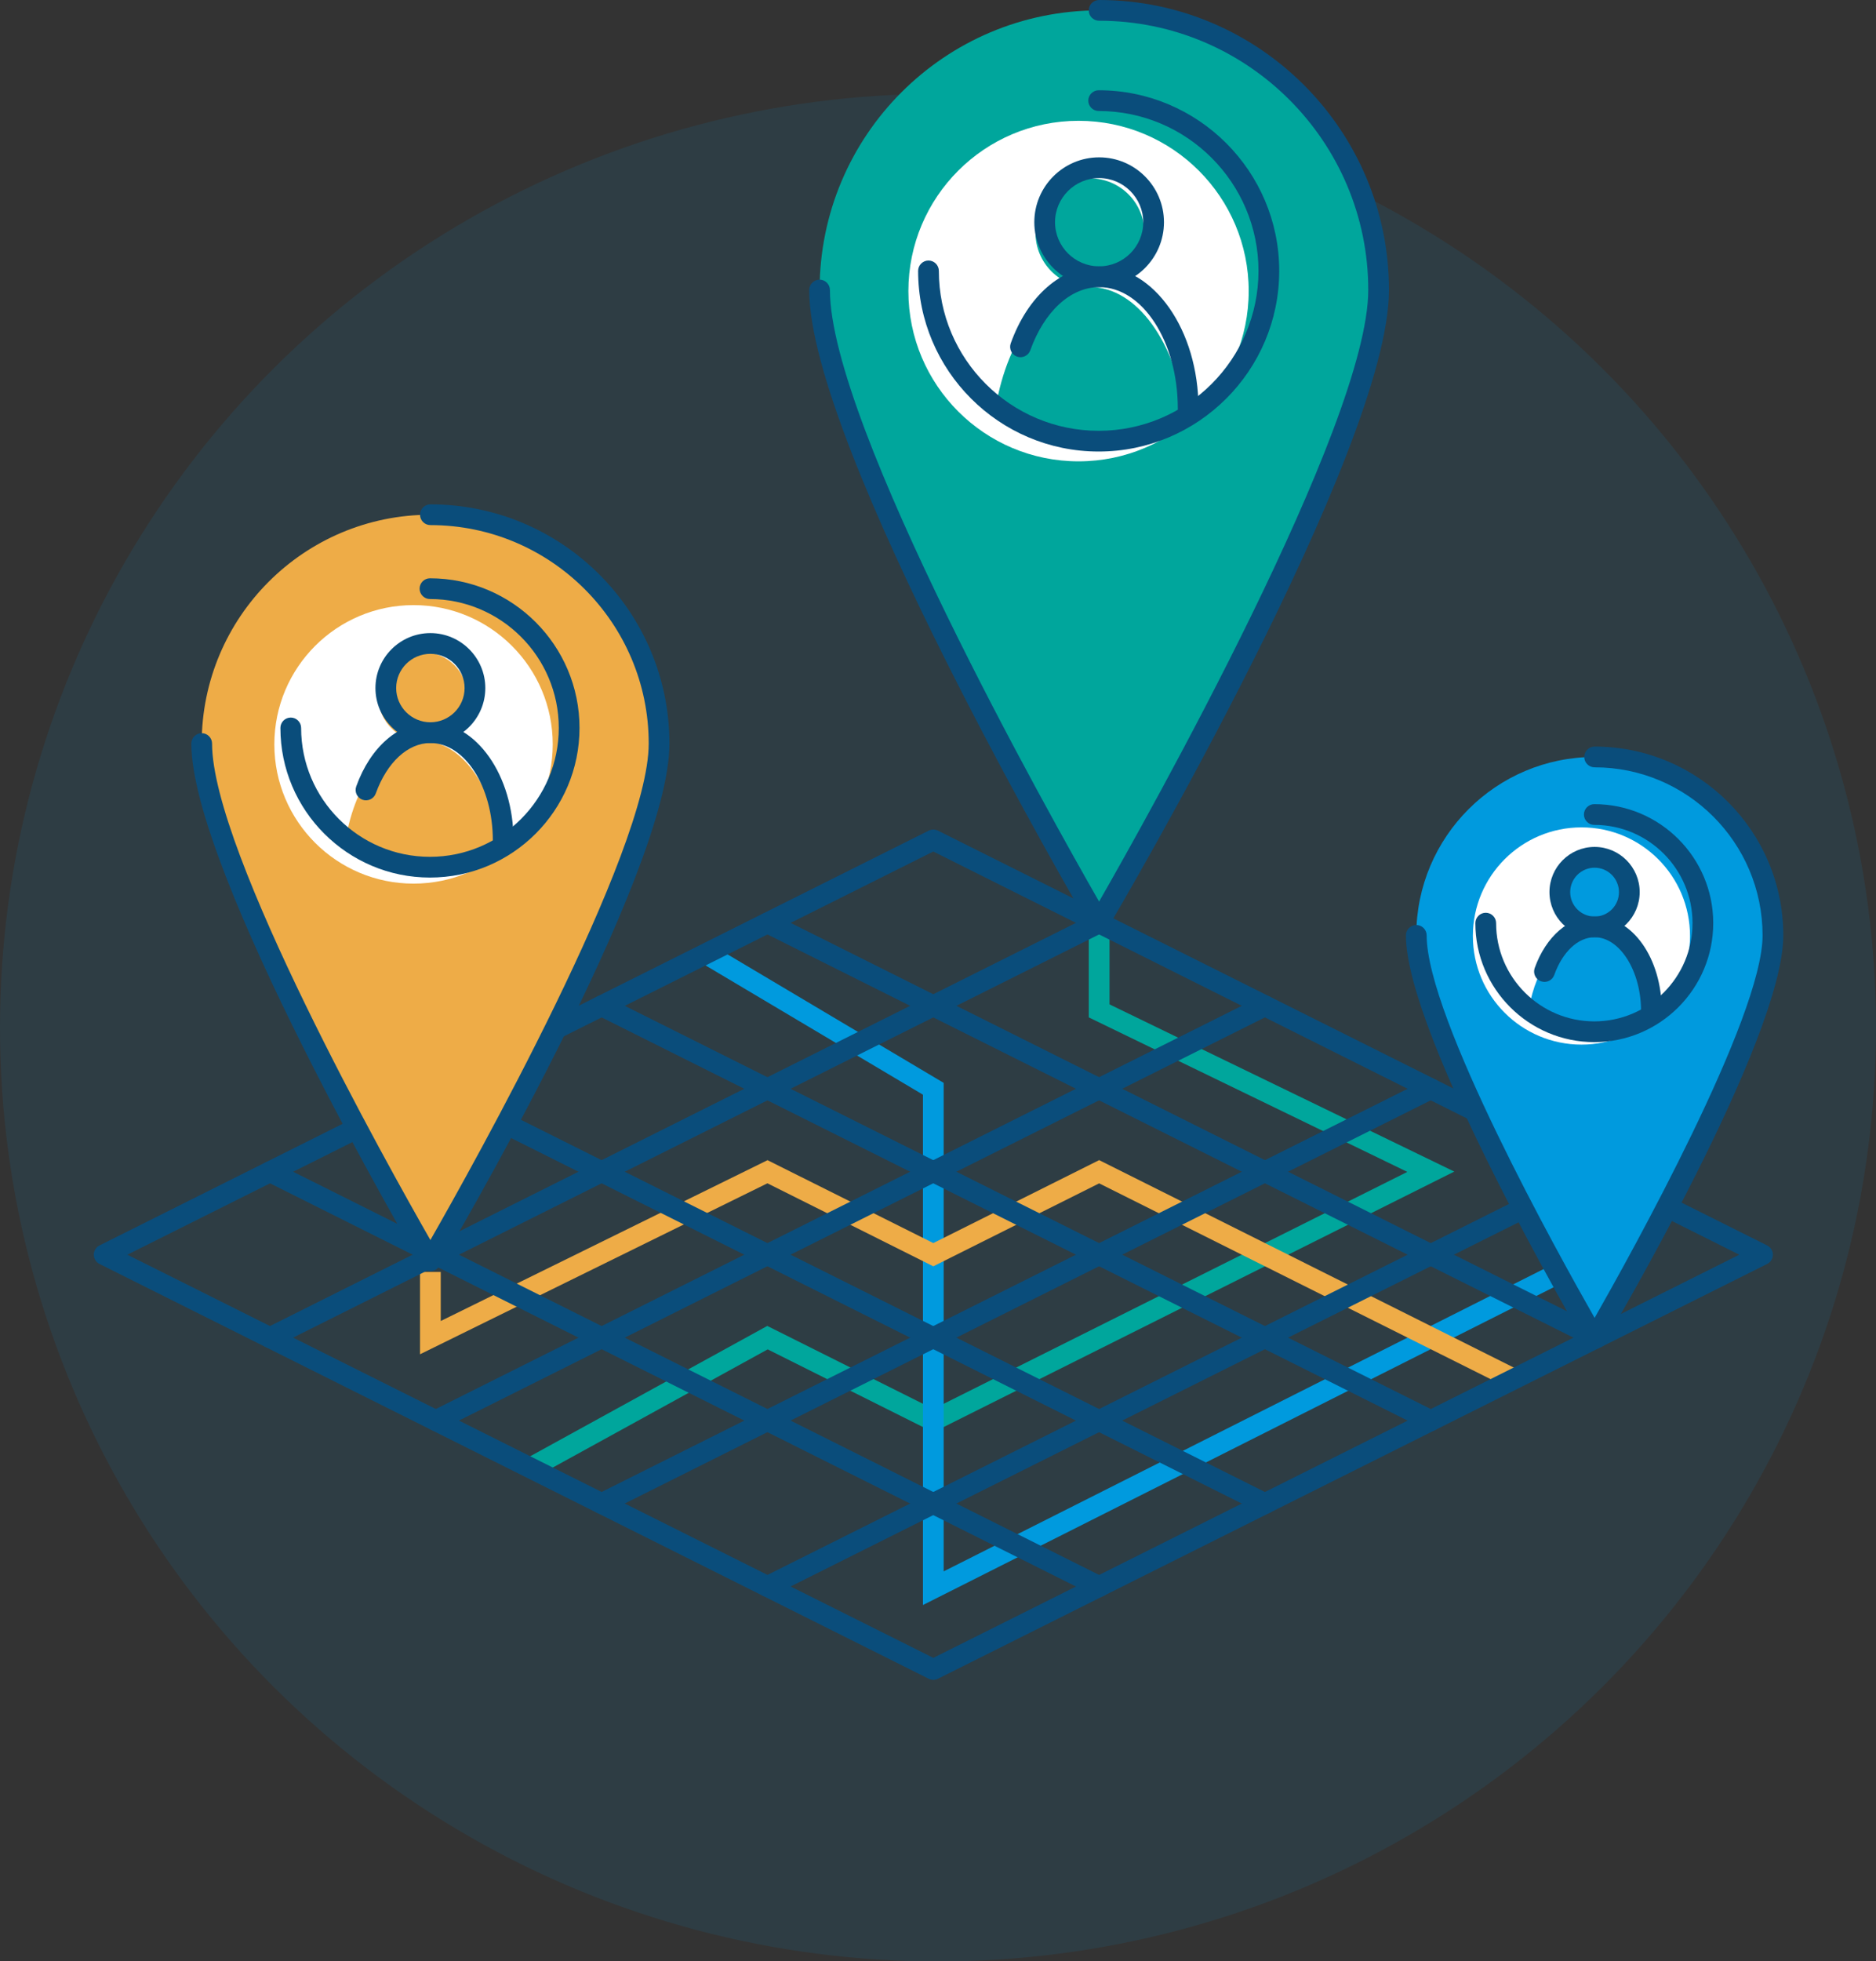 <svg width="200" height="209" viewBox="0 0 200 209" fill="none" xmlns="http://www.w3.org/2000/svg">
<rect x="0" y="0" width="200" height="209" fill="#333333" stroke="none"/>
<ellipse opacity="0.1" cx="100" cy="109.505" rx="100" ry="99.505" fill="#009ADE"/>
<path d="M57.087 157.393L56.02 155.454L81.799 141.288L99.5 150.139L150.034 124.875L116.074 108.411V98.279H118.284V107.024L155.04 124.841L99.5 152.614L81.843 143.786L57.087 157.393Z" fill="#00A69C"/>
<path d="M98.396 171.028V116.648L74.7 102.566L75.827 100.665L100.605 115.389V167.442L165.178 134.918L166.173 136.896L98.396 171.028Z" fill="#009ADE"/>
<path d="M160.885 147.946L117.179 126.096L99.5 134.935L81.816 126.09L44.778 144.31V135.537H46.988V140.764L81.827 123.626L99.5 132.46L117.179 123.62L161.869 145.968L160.885 147.946Z" fill="#EEAC47"/>
<path d="M99.5 179C99.329 179 99.163 178.961 99.008 178.884L10.613 134.686C10.238 134.499 10 134.117 10 133.698C10 133.278 10.238 132.896 10.613 132.709L99.008 88.511C99.318 88.356 99.688 88.356 99.997 88.511L188.392 132.709C188.768 132.896 189.006 133.278 189.006 133.698C189.006 134.117 188.768 134.499 188.392 134.686L99.997 178.884C99.843 178.961 99.671 179 99.505 179H99.5ZM13.575 133.698L99.5 176.658L185.426 133.698L99.5 90.737L13.575 133.698Z" fill="#0A4D7B"/>
<path d="M81.821 170.16C81.418 170.16 81.026 169.94 80.832 169.547C80.562 169 80.783 168.337 81.324 168.067L169.719 123.869C170.266 123.593 170.929 123.819 171.2 124.361C171.471 124.908 171.25 125.571 170.708 125.841L82.313 170.039C82.153 170.116 81.987 170.155 81.821 170.155V170.16Z" fill="#0A4D7B"/>
<path d="M64.142 161.321C63.738 161.321 63.346 161.1 63.153 160.708C62.882 160.161 63.103 159.498 63.644 159.227L152.04 115.03C152.586 114.753 153.249 114.98 153.52 115.521C153.791 116.068 153.57 116.731 153.028 117.002L64.633 161.199C64.473 161.277 64.307 161.315 64.142 161.315V161.321Z" fill="#0A4D7B"/>
<path d="M46.463 152.481C46.06 152.481 45.667 152.26 45.474 151.868C45.203 151.321 45.424 150.658 45.966 150.388L134.361 106.19C134.908 105.914 135.571 106.14 135.841 106.682C136.112 107.229 135.891 107.892 135.35 108.162L46.955 152.36C46.794 152.437 46.629 152.476 46.463 152.476V152.481Z" fill="#0A4D7B"/>
<path d="M28.784 143.642C28.381 143.642 27.989 143.421 27.795 143.029C27.525 142.482 27.746 141.819 28.287 141.548L116.682 97.351C117.229 97.074 117.892 97.301 118.163 97.842C118.433 98.389 118.212 99.052 117.671 99.323L29.276 143.52C29.116 143.598 28.95 143.636 28.784 143.636V143.642Z" fill="#0A4D7B"/>
<path d="M117.179 170.161C117.013 170.161 116.842 170.122 116.687 170.045L28.292 125.847C27.745 125.576 27.524 124.908 27.801 124.366C28.071 123.819 28.74 123.598 29.281 123.875L117.676 168.072C118.223 168.343 118.444 169.011 118.168 169.553C117.975 169.94 117.582 170.166 117.179 170.166V170.161Z" fill="#0A4D7B"/>
<path d="M134.858 161.321C134.692 161.321 134.521 161.282 134.366 161.205L45.971 117.007C45.424 116.737 45.203 116.068 45.479 115.527C45.75 114.98 46.419 114.759 46.96 115.035L135.355 159.233C135.902 159.503 136.123 160.172 135.847 160.713C135.653 161.1 135.261 161.327 134.858 161.327V161.321Z" fill="#0A4D7B"/>
<path d="M152.538 152.482C152.372 152.482 152.201 152.443 152.046 152.366L63.651 108.168C63.104 107.897 62.883 107.229 63.159 106.687C63.43 106.14 64.098 105.919 64.64 106.196L153.035 150.393C153.582 150.664 153.803 151.332 153.526 151.874C153.333 152.261 152.941 152.487 152.538 152.487V152.482Z" fill="#0A4D7B"/>
<path d="M170.216 143.642C170.051 143.642 169.879 143.603 169.725 143.526L81.329 99.328C80.783 99.058 80.562 98.389 80.838 97.848C81.109 97.301 81.777 97.08 82.318 97.356L170.713 141.554C171.26 141.824 171.481 142.493 171.205 143.034C171.012 143.421 170.62 143.648 170.216 143.648V143.642Z" fill="#0A4D7B"/>
<path d="M70.264 79.23C70.264 92.693 45.883 134.344 45.883 134.344C45.883 134.344 21.503 92.693 21.503 79.23C21.503 65.766 32.42 54.849 45.883 54.849C59.347 54.849 70.264 65.766 70.264 79.23Z" fill="#EEAC47"/>
<path d="M45.884 135.454C45.492 135.454 45.127 135.244 44.928 134.907C43.928 133.195 20.398 92.837 20.398 79.23C20.398 78.622 20.896 78.125 21.503 78.125C22.111 78.125 22.608 78.622 22.608 79.23C22.608 90.743 41.392 124.283 45.884 132.134C50.375 124.283 69.159 90.743 69.159 79.23C69.159 66.396 58.718 55.954 45.884 55.954C45.276 55.954 44.779 55.457 44.779 54.849C44.779 54.241 45.276 53.744 45.884 53.744C59.939 53.744 71.369 65.175 71.369 79.23C71.369 93.284 47.84 133.195 46.84 134.907C46.641 135.244 46.276 135.454 45.884 135.454Z" fill="#0A4D7B"/>
<path d="M58.927 79.318C58.927 87.517 52.281 94.157 44.087 94.157C35.894 94.157 29.248 87.511 29.248 79.318C29.248 71.125 35.894 64.479 44.087 64.479C52.281 64.479 58.927 71.125 58.927 79.318Z" fill="white"/>
<path d="M45.103 78.97C45.103 78.97 45.093 78.97 45.087 78.97C45.081 78.97 45.076 78.97 45.065 78.97C41.181 78.97 37.905 83.368 36.866 89.384C39.358 91.279 42.463 92.406 45.833 92.406C48.612 92.406 51.214 91.638 53.435 90.312C52.59 83.826 49.181 78.975 45.098 78.975L45.103 78.97Z" fill="#EEAC47"/>
<path d="M49.834 74.241C49.834 76.865 47.706 78.992 45.082 78.992C42.458 78.992 40.331 76.865 40.331 74.241C40.331 71.617 42.458 69.49 45.082 69.49C47.706 69.49 49.834 71.617 49.834 74.241Z" fill="#EEAC47"/>
<path d="M53.645 90.655C53.038 90.655 52.541 90.157 52.541 89.55C52.541 83.826 49.552 79.174 45.883 79.174C43.48 79.174 41.254 81.235 40.06 84.55C39.856 85.124 39.221 85.423 38.646 85.218C38.071 85.014 37.773 84.379 37.977 83.804C39.491 79.583 42.519 76.965 45.878 76.965C50.767 76.965 54.745 82.611 54.745 89.55C54.745 90.157 54.248 90.655 53.64 90.655H53.645Z" fill="#0A4D7B"/>
<path d="M45.883 79.174C42.651 79.174 40.026 76.55 40.026 73.318C40.026 70.086 42.656 67.462 45.883 67.462C49.109 67.462 51.739 70.092 51.739 73.318C51.739 76.545 49.114 79.174 45.883 79.174ZM45.883 69.672C43.872 69.672 42.236 71.307 42.236 73.318C42.236 75.329 43.872 76.964 45.883 76.964C47.894 76.964 49.529 75.329 49.529 73.318C49.529 71.307 47.894 69.672 45.883 69.672Z" fill="#0A4D7B"/>
<path d="M45.838 93.511C37.048 93.511 29.894 86.356 29.894 77.567C29.894 76.959 30.391 76.462 30.998 76.462C31.606 76.462 32.103 76.959 32.103 77.567C32.103 85.141 38.264 91.301 45.838 91.301C53.412 91.301 59.572 85.141 59.572 77.567C59.572 69.992 53.412 63.832 45.838 63.832C45.23 63.832 44.733 63.335 44.733 62.727C44.733 62.12 45.23 61.622 45.838 61.622C54.633 61.622 61.782 68.777 61.782 77.567C61.782 86.356 54.628 93.511 45.838 93.511Z" fill="#0A4D7B"/>
<path d="M189.011 99.671C189.011 110.168 170.001 142.648 170.001 142.648C170.001 142.648 150.99 110.168 150.99 99.671C150.99 89.174 159.504 80.66 170.001 80.66C180.498 80.66 189.011 89.174 189.011 99.671Z" fill="#009ADE"/>
<path d="M170.001 143.752C169.609 143.752 169.244 143.543 169.045 143.205C168.261 141.869 149.886 110.345 149.886 99.671C149.886 99.063 150.383 98.566 150.991 98.566C151.598 98.566 152.096 99.063 152.096 99.671C152.096 108.422 166.167 133.703 170.001 140.432C173.835 133.703 187.907 108.422 187.907 99.671C187.907 89.798 179.874 81.765 170.001 81.765C169.393 81.765 168.896 81.268 168.896 80.66C168.896 80.053 169.393 79.555 170.001 79.555C181.095 79.555 190.117 88.577 190.117 99.671C190.117 110.765 171.736 141.869 170.957 143.205C170.758 143.543 170.393 143.752 170.001 143.752Z" fill="#0A4D7B"/>
<path d="M180.172 99.737C180.172 106.129 174.99 111.311 168.598 111.311C162.206 111.311 157.023 106.129 157.023 99.737C157.023 93.345 162.206 88.163 168.598 88.163C174.99 88.163 180.172 93.345 180.172 99.737Z" fill="white"/>
<path d="M169.398 99.472C169.398 99.472 169.387 99.472 169.381 99.472C169.381 99.472 169.37 99.472 169.365 99.472C166.337 99.472 163.779 102.903 162.973 107.593C164.917 109.068 167.337 109.947 169.967 109.947C172.133 109.947 174.16 109.35 175.895 108.312C175.237 103.256 172.575 99.472 169.392 99.472H169.398Z" fill="#009ADE"/>
<path d="M169.376 99.489C171.423 99.489 173.083 97.829 173.083 95.782C173.083 93.734 171.423 92.075 169.376 92.075C167.329 92.075 165.669 93.734 165.669 95.782C165.669 97.829 167.329 99.489 169.376 99.489Z" fill="#009ADE"/>
<path d="M176.056 108.825C175.448 108.825 174.951 108.328 174.951 107.72C174.951 103.466 172.686 99.87 170.006 99.87C168.238 99.87 166.586 101.411 165.697 103.897C165.493 104.472 164.857 104.77 164.283 104.566C163.708 104.361 163.41 103.726 163.614 103.151C164.83 99.765 167.277 97.654 170.006 97.654C174.017 97.654 177.161 102.074 177.161 107.715C177.161 108.323 176.664 108.82 176.056 108.82V108.825Z" fill="#0A4D7B"/>
<path d="M170 99.87C167.349 99.87 165.188 97.71 165.188 95.058C165.188 92.406 167.349 90.246 170 90.246C172.652 90.246 174.807 92.406 174.807 95.058C174.807 97.71 172.652 99.87 170 99.87ZM170 92.461C168.57 92.461 167.398 93.627 167.398 95.063C167.398 96.5 168.564 97.665 170 97.665C171.437 97.665 172.597 96.5 172.597 95.063C172.597 93.627 171.431 92.461 170 92.461Z" fill="#0A4D7B"/>
<path d="M169.968 111.046C162.979 111.046 157.289 105.361 157.289 98.367C157.289 97.759 157.786 97.262 158.394 97.262C159.002 97.262 159.499 97.759 159.499 98.367C159.499 104.14 164.195 108.836 169.968 108.836C175.742 108.836 180.438 104.14 180.438 98.367C180.438 92.594 175.742 87.898 169.968 87.898C169.361 87.898 168.863 87.401 168.863 86.793C168.863 86.185 169.361 85.688 169.968 85.688C176.957 85.688 182.647 91.373 182.647 98.367C182.647 105.361 176.962 111.046 169.968 111.046Z" fill="#0A4D7B"/>
<path d="M146.979 30.905C146.979 47.363 117.179 98.279 117.179 98.279C117.179 98.279 87.379 47.363 87.379 30.905C87.379 14.447 100.721 1.105 117.179 1.105C133.637 1.105 146.979 14.447 146.979 30.905Z" fill="#00A69C"/>
<path d="M117.179 99.384C116.787 99.384 116.422 99.174 116.223 98.837C115.002 96.748 86.269 47.474 86.269 30.905C86.269 30.297 86.766 29.8 87.374 29.8C87.981 29.8 88.478 30.297 88.478 30.905C88.478 45.231 112.091 87.202 117.174 96.069C122.256 87.202 145.869 45.231 145.869 30.905C145.869 15.082 132.996 2.21 117.174 2.21C116.566 2.21 116.069 1.713 116.069 1.105C116.069 0.497 116.566 0 117.174 0C134.217 0 148.079 13.867 148.079 30.905C148.079 47.943 119.35 96.748 118.124 98.837C117.925 99.174 117.56 99.384 117.168 99.384H117.179Z" fill="#0A4D7B"/>
<path d="M133.123 31.016C133.123 41.037 125.002 49.159 114.98 49.159C104.959 49.159 96.843 41.037 96.843 31.016C96.843 20.994 104.964 12.873 114.98 12.873C124.997 12.873 133.123 20.994 133.123 31.016Z" fill="white"/>
<path d="M116.229 30.59C116.229 30.59 116.213 30.59 116.207 30.59C116.202 30.59 116.191 30.59 116.185 30.59C111.434 30.59 107.429 35.966 106.169 43.319C109.213 45.634 113.014 47.01 117.13 47.01C120.528 47.01 123.704 46.076 126.422 44.446C125.389 36.518 121.218 30.59 116.229 30.59Z" fill="#00A69C"/>
<path d="M122.006 24.811C122.006 28.021 119.404 30.618 116.2 30.618C112.996 30.618 110.394 28.016 110.394 24.811C110.394 21.607 112.996 19.005 116.2 19.005C119.404 19.005 122.006 21.607 122.006 24.811Z" fill="#00A69C"/>
<path d="M126.67 44.629C126.063 44.629 125.565 44.131 125.565 43.523C125.565 36.397 121.803 30.596 117.184 30.596C114.14 30.596 111.328 33.176 109.837 37.33C109.632 37.905 108.997 38.203 108.422 37.999C107.848 37.794 107.549 37.159 107.754 36.584C109.566 31.529 113.179 28.386 117.179 28.386C123.019 28.386 127.77 35.176 127.77 43.523C127.77 44.131 127.273 44.629 126.665 44.629H126.67Z" fill="#0A4D7B"/>
<path d="M117.179 30.59C113.367 30.59 110.268 27.491 110.268 23.679C110.268 19.867 113.367 16.767 117.179 16.767C120.991 16.767 124.09 19.867 124.09 23.679C124.09 27.491 120.991 30.59 117.179 30.59ZM117.179 18.977C114.588 18.977 112.477 21.088 112.477 23.679C112.477 26.27 114.588 28.38 117.179 28.38C119.77 28.38 121.88 26.27 121.88 23.679C121.88 21.088 119.77 18.977 117.179 18.977Z" fill="#0A4D7B"/>
<path d="M117.129 48.114C106.516 48.114 97.881 39.479 97.881 28.866C97.881 28.259 98.378 27.762 98.986 27.762C99.594 27.762 100.091 28.259 100.091 28.866C100.091 38.258 107.731 45.905 117.129 45.905C126.526 45.905 134.167 38.264 134.167 28.866C134.167 19.469 126.526 11.828 117.129 11.828C116.521 11.828 116.024 11.331 116.024 10.723C116.024 10.116 116.521 9.618 117.129 9.618C127.742 9.618 136.377 18.254 136.377 28.866C136.377 39.479 127.742 48.114 117.129 48.114Z" fill="#0A4D7B"/>
</svg>
